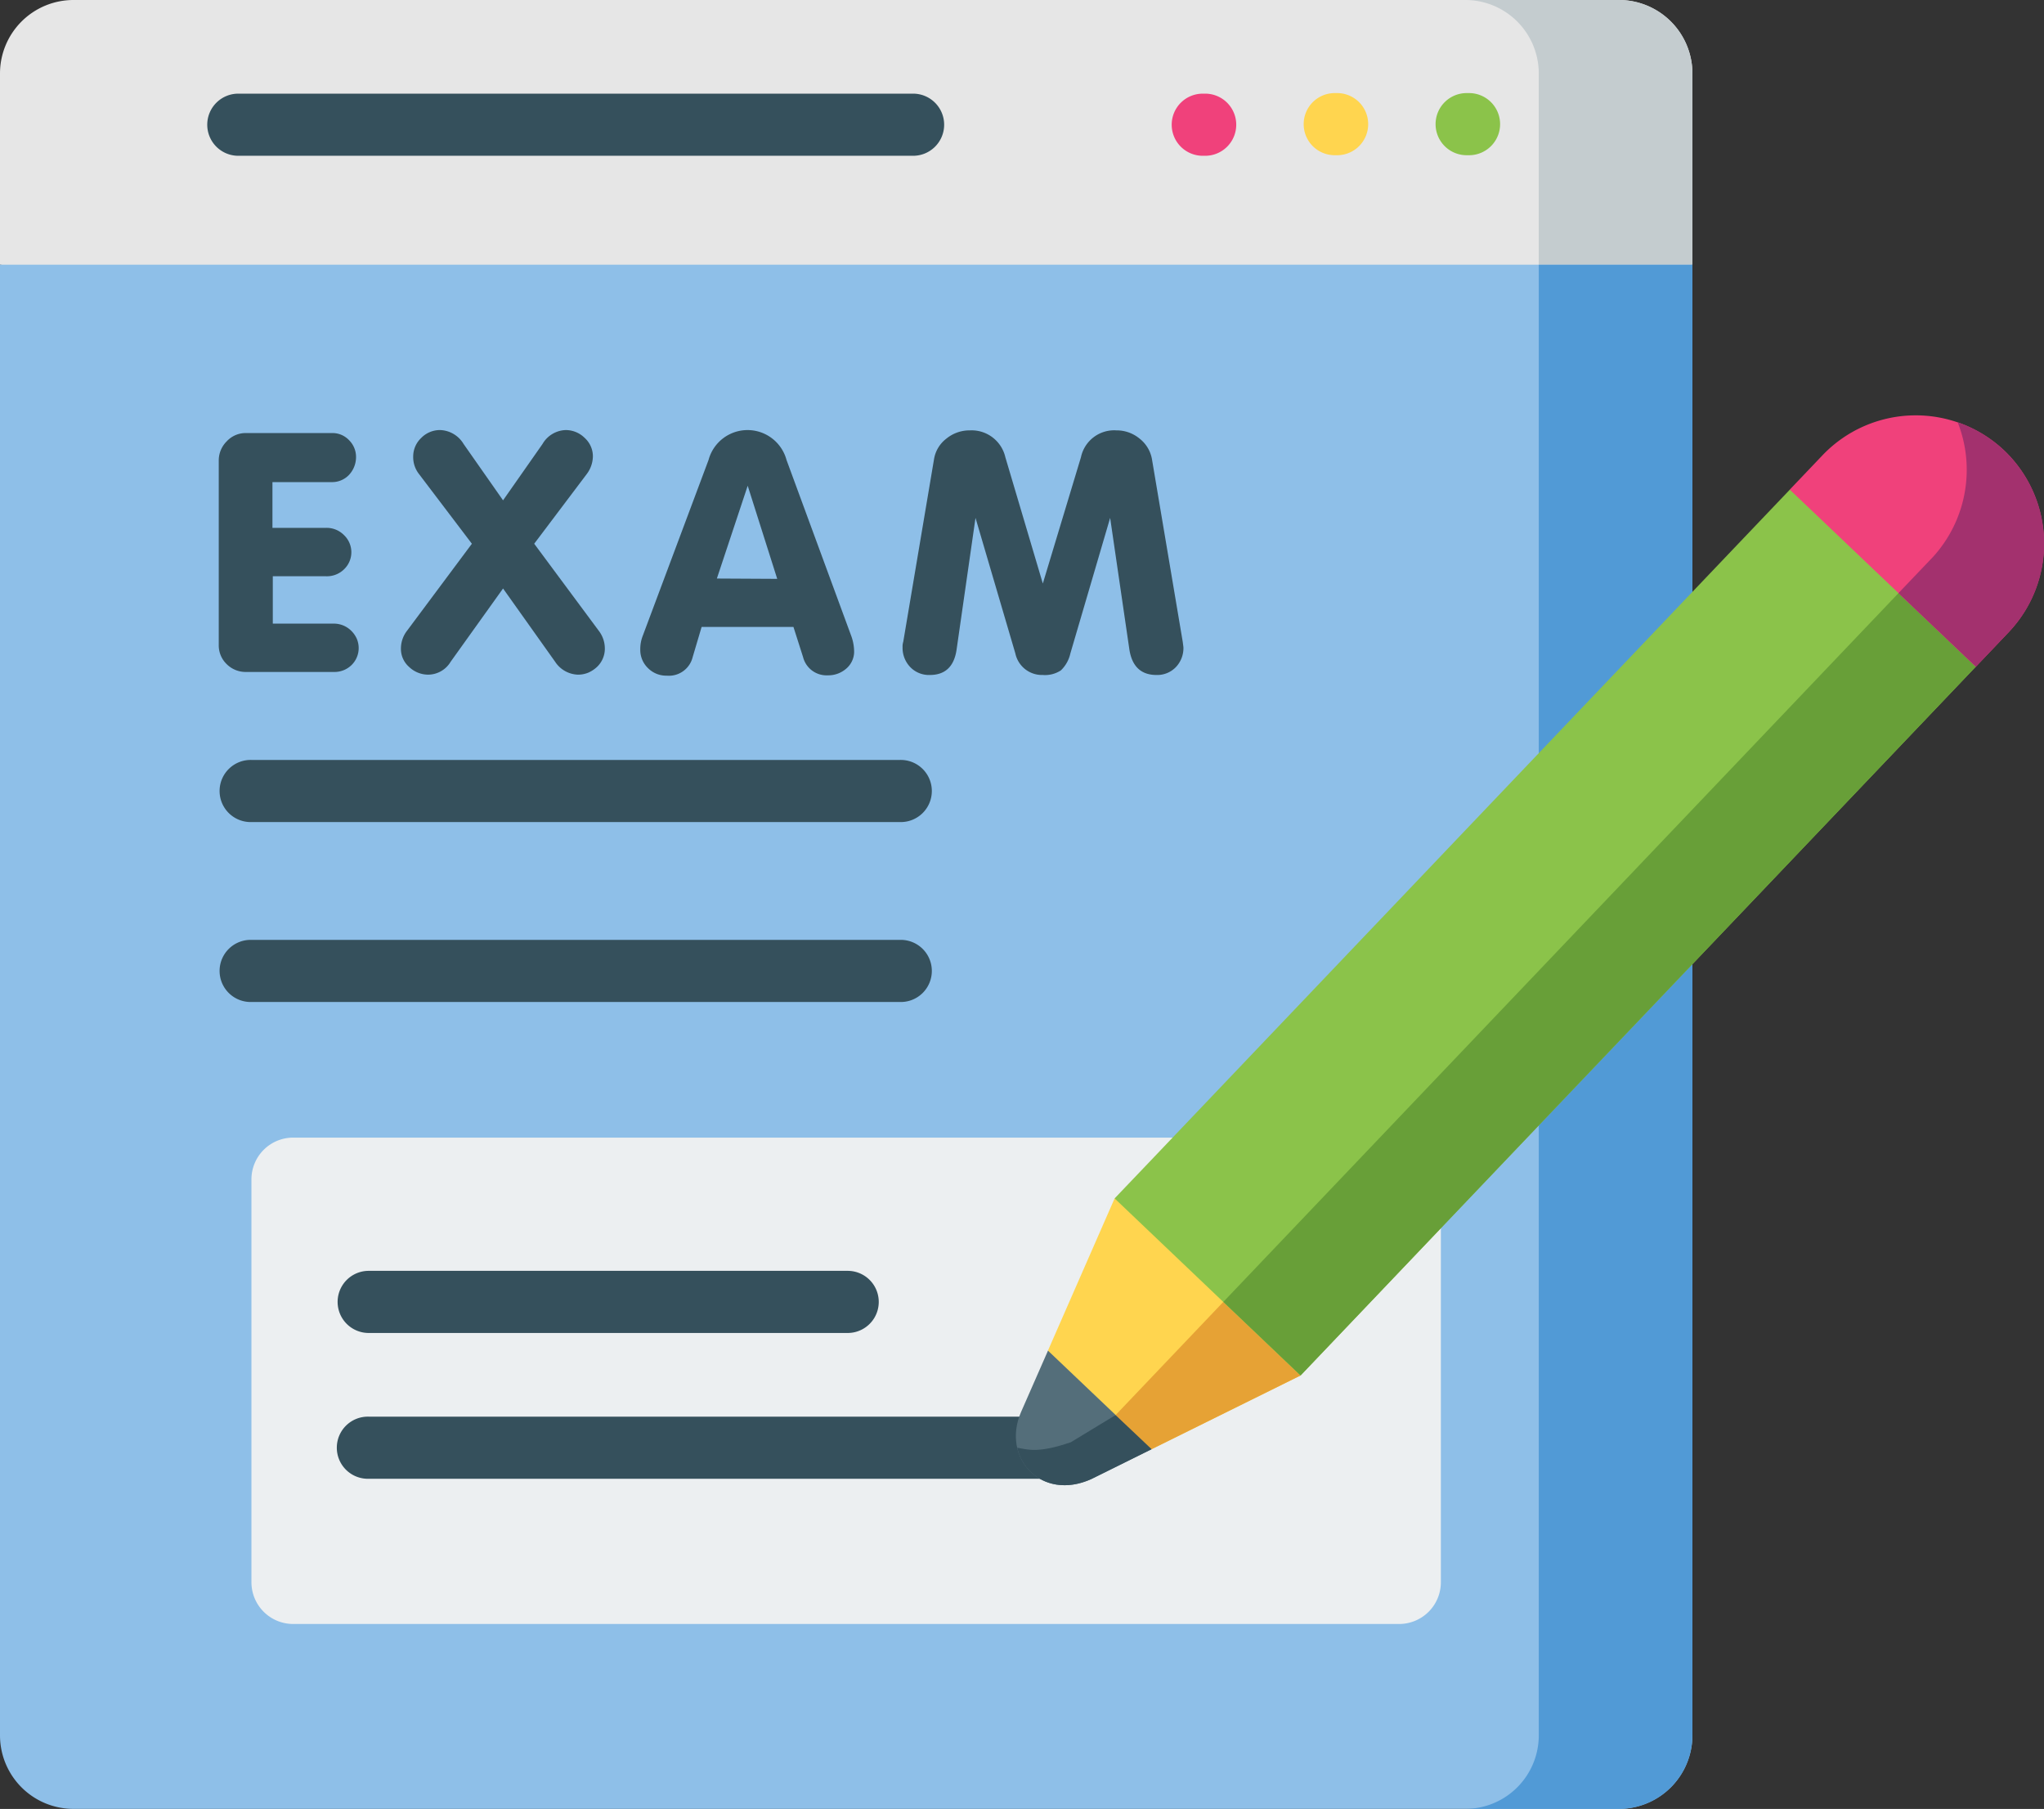 <svg id="exam_1_" data-name="exam (1)" xmlns="http://www.w3.org/2000/svg" width="200.75" height="177.616" viewBox="0 0 200.75 177.616">
  <rect x="0" y="0" width="200.75" height="177.616" fill="#333333" stroke="none"/>
  <path id="Path_18924" data-name="Path 18924" d="M0,25.99,83.256,37.546,166.22,25.99V7.192A7.227,7.227,0,0,0,159.012,0H7.2A7.217,7.217,0,0,0,0,7.192Zm0,0" fill="#e6e6e6" fill-rule="evenodd"/>
  <path id="Path_18925" data-name="Path 18925" d="M114.082,66.285H0V210.709a7.219,7.219,0,0,0,7.2,7.2H159.012a7.23,7.23,0,0,0,7.208-7.2V66.285Zm0,0" transform="translate(0 -40.296)" fill="#8ebfe8" fill-rule="evenodd"/>
  <path id="Path_18926" data-name="Path 18926" d="M374.274,25.99h15.089V7.192A7.208,7.208,0,0,0,382.154,0H367.066a7.219,7.219,0,0,1,7.208,7.192Zm0,0" transform="translate(-223.144 0)" fill="#c4cccf" fill-rule="evenodd"/>
  <path id="Path_18927" data-name="Path 18927" d="M386.347,66.285H374.274V210.709a7.222,7.222,0,0,1-7.208,7.2h15.089a7.231,7.231,0,0,0,7.208-7.2V66.285Zm0,0" transform="translate(-223.144 -40.296)" fill="#519ad6" fill-rule="evenodd"/>
  <path id="Path_18928" data-name="Path 18928" d="M362.927,29.407h-.078a3.051,3.051,0,1,1,0-6.1h.078a3.051,3.051,0,1,1,0,6.1Zm0,0" transform="translate(-218.725 -14.167)" fill="#8bc34a"/>
  <path id="Path_18929" data-name="Path 18929" d="M329.876,29.407H329.8a3.051,3.051,0,1,1,0-6.1h.078a3.051,3.051,0,1,1,0,6.1Zm0,0" transform="translate(-198.632 -14.167)" fill="#ffd54f"/>
  <path id="Path_18930" data-name="Path 18930" d="M296.828,29.551h-.08a3.051,3.051,0,1,1,0-6.1h.08a3.051,3.051,0,1,1,0,6.1Zm0,0" transform="translate(-178.541 -14.255)" fill="#f0417b"/>
  <path id="Path_18931" data-name="Path 18931" d="M121.278,29.551H55.162a3.051,3.051,0,1,1,0-6.1h66.116a3.051,3.051,0,1,1,0,6.1Zm0,0" transform="translate(-31.678 -14.255)" fill="#35505c"/>
  <path id="Path_18932" data-name="Path 18932" d="M60.1,127.157h5.992a2.424,2.424,0,0,1,1.726.717,2.552,2.552,0,0,1,.521.747,2.335,2.335,0,0,1-.5,2.6,2.4,2.4,0,0,1-1.743.683h-8.6a2.638,2.638,0,0,1-1.921-.764,2.552,2.552,0,0,1-.783-1.9V111.146a2.637,2.637,0,0,1,.783-1.887,2.523,2.523,0,0,1,1.888-.813h8.467a2.235,2.235,0,0,1,1.66.7,2.315,2.315,0,0,1,.685,1.677,2.557,2.557,0,0,1-.685,1.725,2.282,2.282,0,0,1-1.66.715H60.065v4.491H65.34a2.4,2.4,0,0,1,1.758.717,2.318,2.318,0,0,1,.017,3.336,2.4,2.4,0,0,1-1.775.7H60.1Zm0,0" transform="translate(-33.307 -65.925)" fill="#35505c"/>
  <path id="Path_18933" data-name="Path 18933" d="M110.46,123.252l-5.146,7.192a2.589,2.589,0,0,1-2.181,1.268,2.707,2.707,0,0,1-1.888-.747,2.349,2.349,0,0,1-.815-1.79,2.855,2.855,0,0,1,.587-1.757l6.382-8.56-5.211-6.866a2.683,2.683,0,0,1-.553-1.692,2.5,2.5,0,0,1,.781-1.823,2.573,2.573,0,0,1,1.888-.781,2.793,2.793,0,0,1,2.281,1.368l3.875,5.532,3.875-5.532a2.733,2.733,0,0,1,2.279-1.368,2.64,2.64,0,0,1,1.856.764,2.437,2.437,0,0,1,.813,1.839,2.957,2.957,0,0,1-.585,1.692l-5.178,6.866,6.35,8.559a2.859,2.859,0,0,1,.587,1.758,2.461,2.461,0,0,1-.781,1.789,3,3,0,0,1-.847.554,2.628,2.628,0,0,1-1.043.195,2.785,2.785,0,0,1-2.213-1.268Zm0,0" transform="translate(-61.053 -65.469)" fill="#35505c"/>
  <path id="Path_18934" data-name="Path 18934" d="M166.4,127.027l-.879,2.961a2.4,2.4,0,0,1-2.541,1.823,2.521,2.521,0,0,1-1.856-.749,2.477,2.477,0,0,1-.749-1.823,3.566,3.566,0,0,1,.228-1.3l6.48-17.313a3.964,3.964,0,0,1,7.653,0l6.382,17.345a4.555,4.555,0,0,1,.26,1.562,2.2,2.2,0,0,1-.781,1.594,2.687,2.687,0,0,1-1.824.651,2.376,2.376,0,0,1-2.409-1.79l-.945-2.961Zm4.526-13.864-3.028,9.111,5.927.032Zm0,0" transform="translate(-97.491 -65.469)" fill="#35505c"/>
  <path id="Path_18935" data-name="Path 18935" d="M233.249,116.369l-1.856,12.919q-.358,2.509-2.637,2.507a2.544,2.544,0,0,1-1.921-.781,2.711,2.711,0,0,1-.749-1.954,1.491,1.491,0,0,1,.066-.521l3.028-17.963a3.169,3.169,0,0,1,1.205-1.986,3.587,3.587,0,0,1,2.311-.813,3.4,3.4,0,0,1,3.484,2.637l3.68,12.4,3.745-12.4a3.334,3.334,0,0,1,3.484-2.637,3.52,3.52,0,0,1,2.264.8,3.293,3.293,0,0,1,1.221,2l3.028,17.963.066.521a2.7,2.7,0,0,1-.749,1.97,2.534,2.534,0,0,1-1.888.764q-2.281,0-2.671-2.506l-1.888-12.919-3.907,13.31a3.3,3.3,0,0,1-.928,1.66,2.832,2.832,0,0,1-1.775.455,2.675,2.675,0,0,1-2.7-2.115Zm0,0" transform="translate(-137.44 -65.519)" fill="#35505c"/>
  <path id="Path_18936" data-name="Path 18936" d="M121.944,196.406H58.25a3.051,3.051,0,1,1,0-6.1h63.694a3.051,3.051,0,1,1,0,6.1Zm0,0" transform="translate(-33.554 -115.688)" fill="#35505c"/>
  <path id="Path_18937" data-name="Path 18937" d="M121.944,241.465H58.25a3.051,3.051,0,1,1,0-6.1h63.694a3.051,3.051,0,1,1,0,6.1Zm0,0" transform="translate(-33.554 -143.08)" fill="#35505c"/>
  <path id="Path_18938" data-name="Path 18938" d="M67.075,284.887H175.721a4.1,4.1,0,0,1,4.082,4.077v39.6a4.1,4.1,0,0,1-4.082,4.079H67.075a4.1,4.1,0,0,1-4.091-4.079v-39.6A4.1,4.1,0,0,1,67.075,284.887Zm0,0" transform="translate(-38.289 -173.186)" fill="#eceff1" fill-rule="evenodd"/>
  <path id="Path_18939" data-name="Path 18939" d="M134.66,324.351H87.613a3.05,3.05,0,1,1,0-6.1H134.66a3.05,3.05,0,1,1,0,6.1Zm0,0" transform="translate(-51.404 -193.468)" fill="#35505c"/>
  <path id="Path_18940" data-name="Path 18940" d="M153.73,360.863H87.613a3.051,3.051,0,1,1,0-6.1H153.73a3.051,3.051,0,1,1,0,6.1Zm0,0" transform="translate(-51.404 -215.664)" fill="#35505c"/>
  <g id="Group_11354" data-name="Group 11354" transform="translate(99.772 40.783)">
    <path id="Path_18941" data-name="Path 18941" d="M257.619,338.23l-2.656,6.05c-1.928,4.492,2.006,8.782,6.9,6.564l5.93-2.936-1.357-8.647Zm0,0" transform="translate(-254.463 -246.397)" fill="#546e7a" fill-rule="evenodd"/>
    <path id="Path_18942" data-name="Path 18942" d="M287.319,317.5l-4.7-12.244-13.564-5.143-6.548,14.945,10.179,9.678Zm0,0" transform="translate(-259.356 -223.226)" fill="#ffd54f" fill-rule="evenodd"/>
    <path id="Path_18943" data-name="Path 18943" d="M289.1,326.031l-11.178,11.74,4.137,2.722,14.628-7.237Zm0,0" transform="translate(-268.724 -238.981)" fill="#e6a235" fill-rule="evenodd"/>
    <path id="Path_18944" data-name="Path 18944" d="M264.459,354.371l-4.394,2.667c-3.239,1.109-4.226.717-5.267.538.639,2.856,3.7,4.693,7.275,3.08L268,357.721Zm0,0" transform="translate(-254.666 -256.21)" fill="#35505c" fill-rule="evenodd"/>
    <path id="Path_18945" data-name="Path 18945" d="M339.934,128.487l-57.328,60.17-3.4,3.561,18.26,17.387L316.9,189.217l46.88-49.2h.011L359.6,126.763l-14.08-4.134Zm0,0" transform="translate(-269.508 -115.331)" fill="#8bc34a" fill-rule="evenodd"/>
    <path id="Path_18946" data-name="Path 18946" d="M306.43,218.134l7.588,7.225,19.427-20.389,46.88-49.2h.011l-7.6-7.226-46.879,49.2Zm0,0" transform="translate(-286.054 -131.084)" fill="#689f38" fill-rule="evenodd"/>
    <path id="Path_18947" data-name="Path 18947" d="M469.395,107.481a12.659,12.659,0,0,0-17.835.427l-3.239,3.4L466.592,128.7l3.229-3.394a12.642,12.642,0,0,0-.426-17.825Zm0,0" transform="translate(-372.311 -104.016)" fill="#f0417b" fill-rule="evenodd"/>
    <path id="Path_18948" data-name="Path 18948" d="M481.356,105.742a12.691,12.691,0,0,1-1.849,12.547,10.5,10.5,0,0,1-.729.841l-3.239,3.394,7.6,7.226,3.229-3.394a12.6,12.6,0,0,0-5.011-20.614Zm0,0" transform="translate(-388.858 -105.065)" fill="#a3316e" fill-rule="evenodd"/>
  </g>
</svg>
